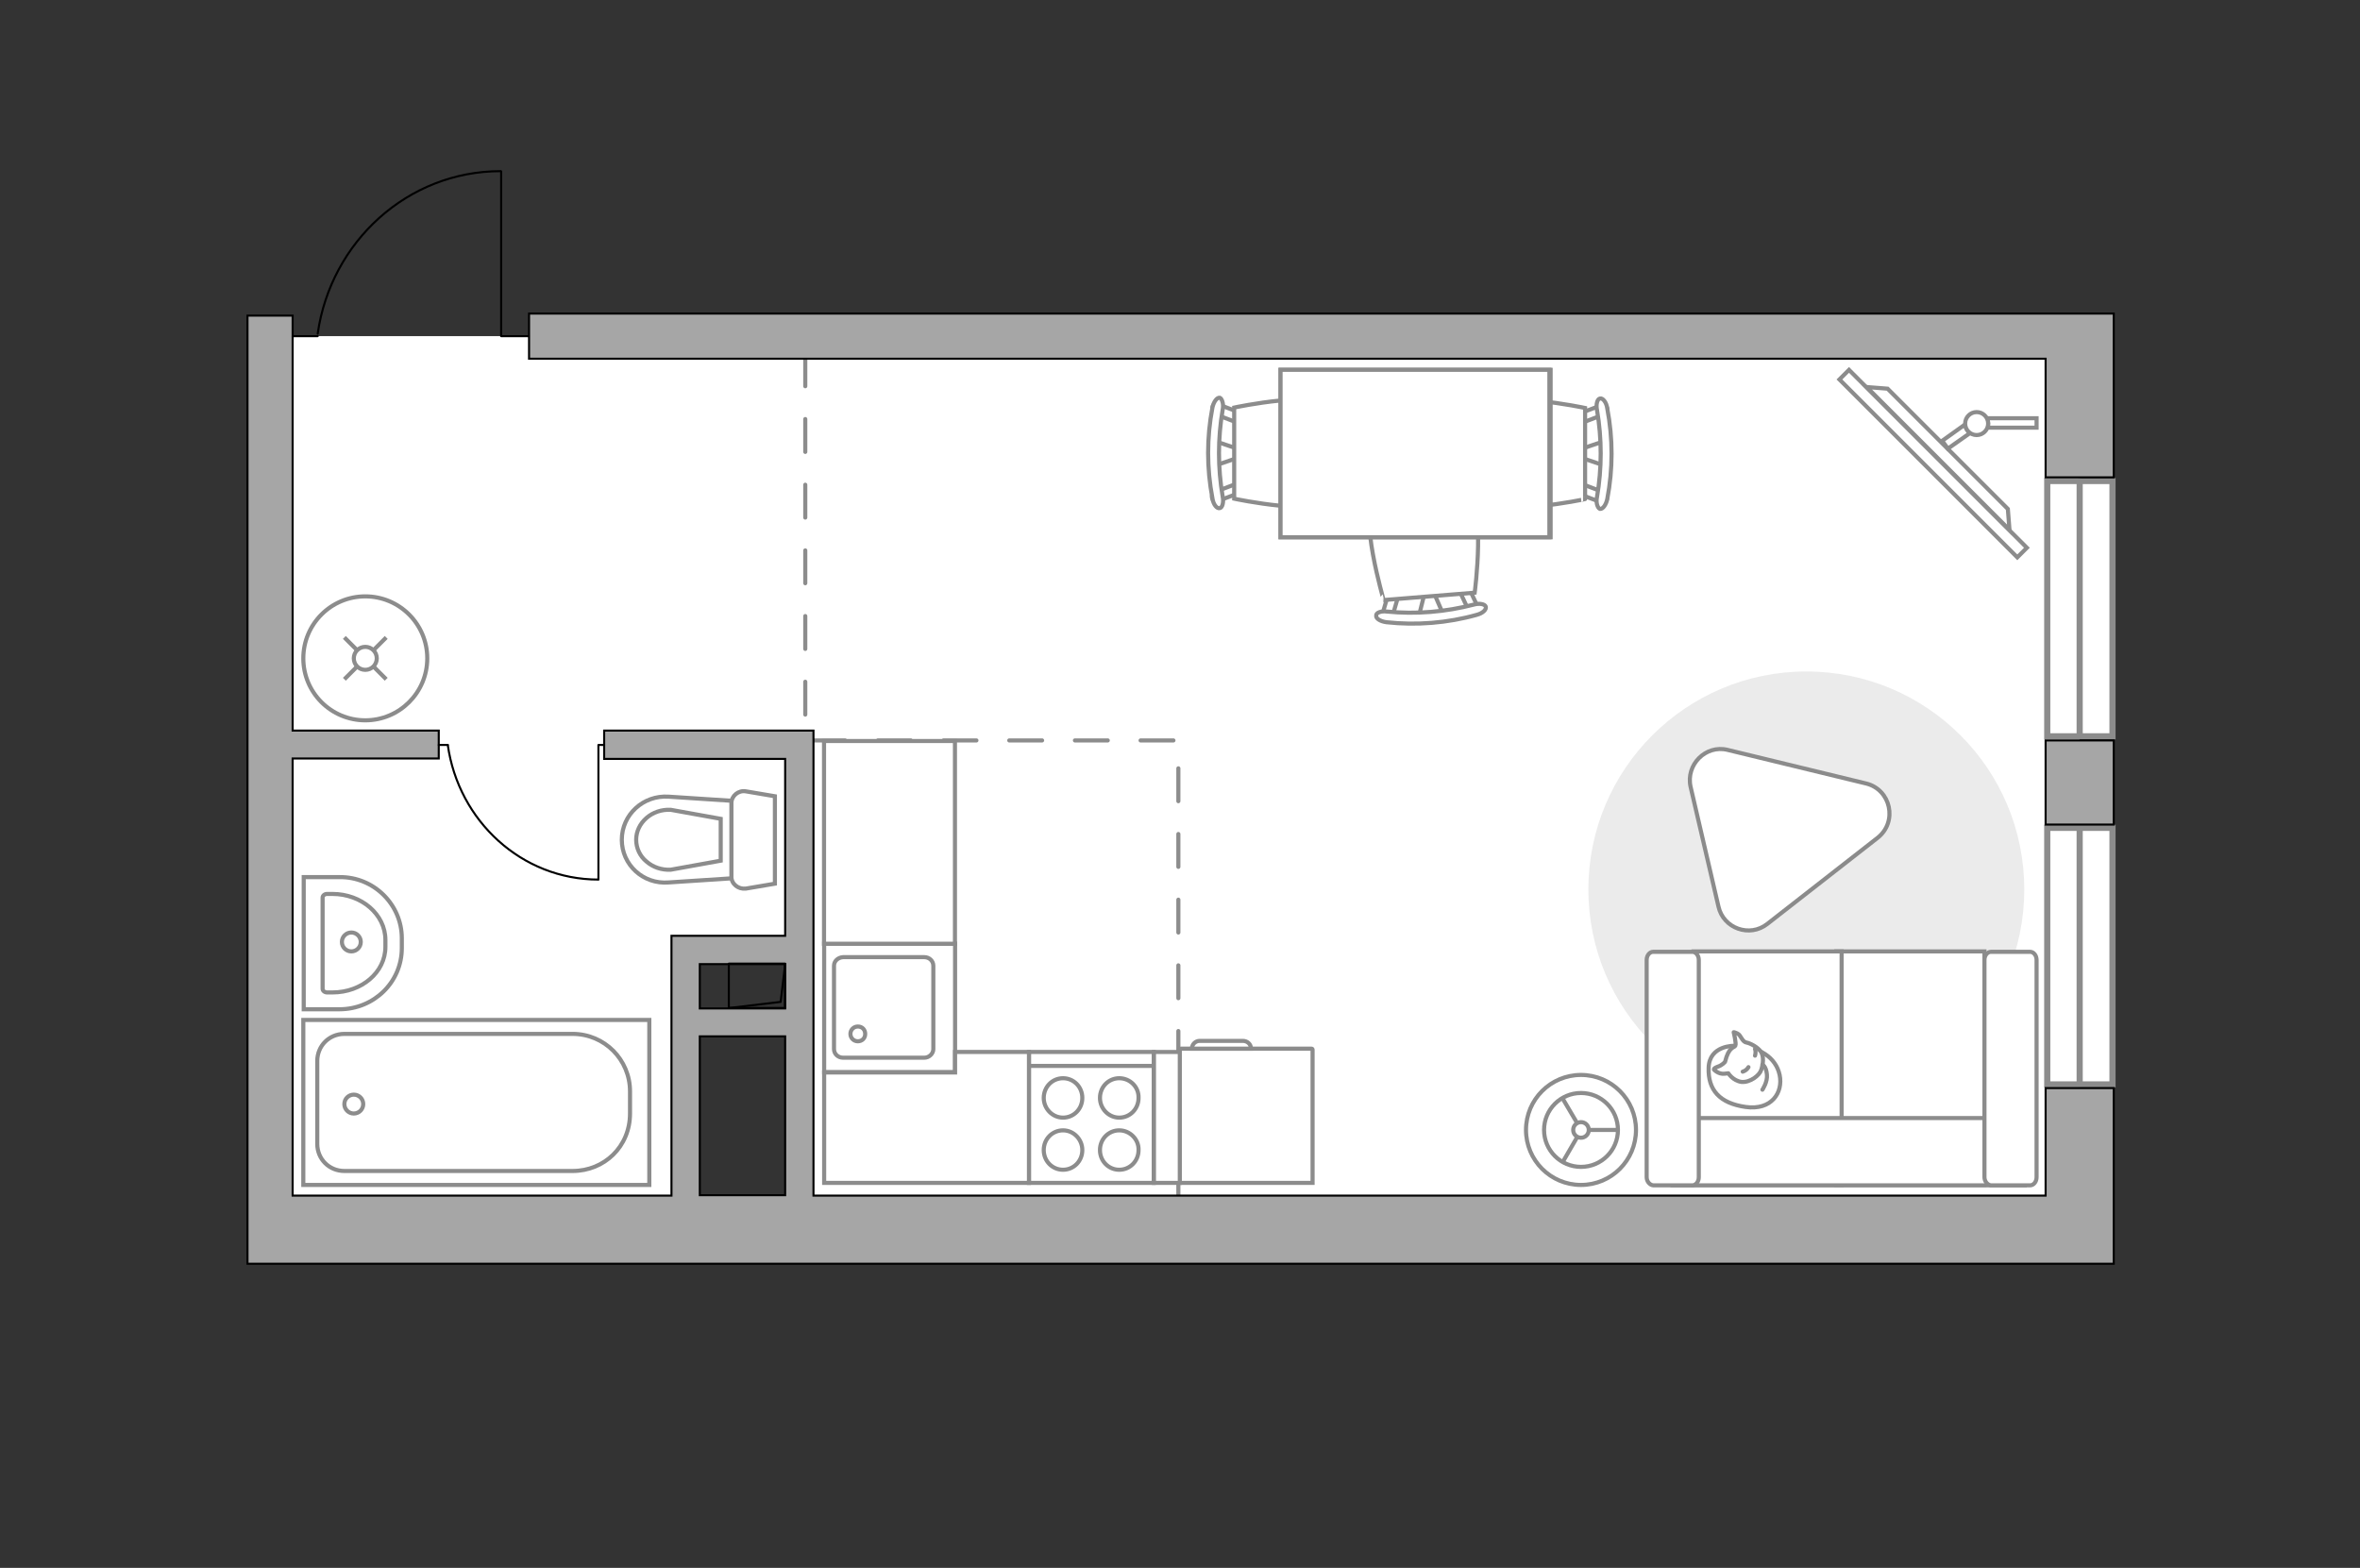<?xml version="1.0" encoding="utf-8"?>
<!-- Generator: Adobe Illustrator 27.2.0, SVG Export Plug-In . SVG Version: 6.00 Build 0)  -->
<svg version="1.1" xmlns="http://www.w3.org/2000/svg" xmlns:xlink="http://www.w3.org/1999/xlink" x="0px" y="0px"
	 viewBox="0 0 575 382" style="enable-background:new 0 0 575 382;" xml:space="preserve">
<rect x="0" y="0" width="575" height="382" fill="#333333" stroke="none"/>
<style type="text/css">
	.st0{fill:#FFFFFF;}
	.st1{fill:#FFFFFF;stroke:#8C8C8C;stroke-width:1.5;stroke-linecap:round;stroke-miterlimit:10;}
	.st2{fill:none;stroke:#8C8C8C;stroke-linecap:round;stroke-linejoin:round;stroke-miterlimit:10;stroke-dasharray:8;}
	.st3{fill:#A6A6A6;stroke:#000000;stroke-width:0.5;stroke-miterlimit:10;}
	.st4{fill:none;stroke:#000000;stroke-width:0.5;stroke-linecap:round;stroke-linejoin:round;stroke-miterlimit:10;}
	.st5{fill:#FFFFFF;stroke:#8C8C8C;stroke-miterlimit:10;}
	.st6{fill:#EBEBEB;}
	.st7{fill:#FFFFFF;stroke:#8C8C8C;stroke-linecap:round;stroke-linejoin:round;stroke-miterlimit:10;}
	.st8{fill:none;stroke:#8C8C8C;stroke-linecap:round;stroke-linejoin:round;stroke-miterlimit:10;}
	.st9{fill:#FFFFFF;stroke:#8B8B8B;stroke-linecap:round;stroke-linejoin:round;stroke-miterlimit:10;}
</style>
<g id="bg_1_">
	<path class="st0" d="M506.7,296.4V81.9H142.7H71.3l-5.5,5.5v209H506.7z M166.2,232h27v61.5h-27V232z"/>
</g>
<g id="windows_1_">
	<g>
		<rect x="498.8" y="117.2" class="st1" width="15.9" height="62.2"/>
		<line class="st1" x1="506.7" y1="179.4" x2="506.7" y2="117.2"/>
	</g>
	<g>
		<rect x="498.8" y="201.7" class="st1" width="15.9" height="62.5"/>
		<line class="st1" x1="506.7" y1="264.2" x2="506.7" y2="201.7"/>
	</g>
</g>
<g id="plan">
	<polyline class="st2" points="287.1,291.2 287.1,180.4 196.2,180.4 196.2,87.4 	"/>
	<g>
		<path class="st3" d="M498.4,265.1v26.2H198.2V178h-2h-4.9h-44.1v6.9h44.1V228h-27.7v2v4.9v56.4H71.3V184.8h35.6V178H71.3V76.9h-11
			v214.4v8.3v8.3H515v-8.3v-8.3v-26.2H498.4z M191.3,234.9v10.8h-20.8v-10.8H191.3z M170.5,252.5h20.8v38.7h-20.8V252.5z"/>
		<polygon class="st3" points="498.4,116.3 515,116.3 515,76.4 503.4,76.4 498.4,76.4 128.9,76.4 128.9,87.4 498.4,87.4 		"/>
		<rect x="498.4" y="180.4" class="st3" width="16.6" height="20.5"/>
	</g>
	<g>
		
			<rect x="177.6" y="234.9" transform="matrix(-1 -1.645960e-10 1.645960e-10 -1 368.873 480.477)" class="st4" width="13.7" height="10.8"/>
		<polyline class="st4" points="191.3,234.9 190.2,244.1 177.6,245.6 		"/>
	</g>
	<g>
		<path id="wc_00000023248562870634773260000010019772402093737608_" class="st5" d="M163.4,211.9"/>
		<g id="Group_26_00000116226004994970377970000016193535981413246130_">
			<path id="Vector_130_00000076603263611205081640000009655971330615402123_" class="st5" d="M178.2,213.6l0-17.9
				c0-1.8,1.7-3.2,3.5-2.9l7.1,1.2l0,21.3l-7.1,1.2C179.9,216.7,178.2,215.4,178.2,213.6z"/>
			<path id="Vector_131_00000163793162034280348120000010624097998707441830_" class="st5" d="M151.5,204.6
				c0-6.1,5.2-10.9,11.4-10.5l15.3,1l0,18.9l-15.3,1C156.7,215.5,151.5,210.7,151.5,204.6z"/>
			<path id="Vector_132_00000155852000320255533280000013631251877815909539_" class="st5" d="M175.6,199.5l-12.2-2.2
				c-2.2-0.1-4.3,0.6-5.9,2c-1.6,1.4-2.5,3.3-2.5,5.3s0.9,4,2.5,5.3c1.6,1.4,3.7,2.1,5.9,2l12.2-2.2L175.6,199.5z"/>
		</g>
	</g>
	<g>
		<path id="Vector_134_00000090989774084241649450000011411478547157102992_" class="st5" d="M97.9,228.6v2.4
			c0,8.3-6.8,14.9-15.2,14.9H74v-32.2h8.7C91.1,213.6,97.9,220.4,97.9,228.6z"/>
		<path id="Vector_133_00000065795770339269192920000015455340720170691205_" class="st5" d="M93.9,229v1.7
			c0,6.2-5.8,11.1-12.9,11.1h-1.3c-0.6,0-1.1-0.4-1.1-0.9v-22.2c0-0.5,0.5-0.9,1.1-0.9H81C88.1,217.8,93.9,222.8,93.9,229z"/>
		<circle class="st5" cx="85.6" cy="229.5" r="2.3"/>
	</g>
	<g>
		<g>
			<path id="Vector_135_00000180361840805007200990000003060956890387382414_" class="st5" d="M158.2,288.7l-84.3,0l0-40.2h84.3
				V288.7z"/>
			<path id="Vector_136_00000145056331819283094400000012499514916048528792_" class="st5" d="M153.5,265.9v5.4c0,8.1-6.3,14-14,14
				H83.9c-3.7,0-6.6-2.9-6.6-6.6v-20.2c0-3.7,2.9-6.6,6.6-6.6l55.6,0C147.3,251.9,153.5,258.2,153.5,265.9z"/>
		</g>
		<circle class="st5" cx="86.2" cy="269" r="2.3"/>
	</g>
	<g>
		<g id="Group_27_00000075845859841995343390000014981599006866805408_">
			<path id="Vector_140_00000055674650884511355540000008747585618614913668_" class="st5" d="M232.7,261.2l0-31.3l-31.9,0l0,31.3
				L232.7,261.2z"/>
		</g>
		<path id="Vector_141_00000140705196303913514200000017595115420671660680_" class="st5" d="M203.2,235.3l0,20.3
			c0,1.2,1,2.1,2.2,2.1l19.8,0c1.2,0,2.2-1,2.2-2.1l0-20.3c0-1.2-1-2.1-2.2-2.1l-19.8,0C204.1,233.3,203.2,234.2,203.2,235.3z"/>
		<path id="Vector_139_00000181056431577522511250000004332219261406754745_" class="st5" d="M210.8,251.9c0,1.1-0.8,1.8-1.8,1.8
			c-1,0-1.8-0.8-1.8-1.8c0-1,0.8-1.8,1.8-1.8C210.1,250.1,210.8,250.9,210.8,251.9z"/>
	</g>
	<g>
		<path id="Vector_142_00000147185867346779496830000002307653444338715837_" class="st5" d="M250.7,288.2h30.4v-31.9h-30.4
			L250.7,288.2z"/>
		<g id="Group_28_00000183955572134222557030000002748347386761551787_">
			<g id="Group_29_00000033334402739267378540000002046102185003335311_">
				<path id="Vector_143_00000116198700334698058410000017077305767849220757_" class="st5" d="M272.7,275.4c-2.6,0-4.7,2.1-4.7,4.8
					c0,2.7,2.1,4.8,4.7,4.8c2.6,0,4.7-2.1,4.7-4.8C277.5,277.6,275.3,275.4,272.7,275.4z"/>
				<path id="Vector_144_00000132785044387933756670000006343981582239840641_" class="st5" d="M272.7,262.7c-2.6,0-4.7,2.1-4.7,4.8
					c0,2.6,2.1,4.8,4.7,4.8c2.6,0,4.7-2.1,4.7-4.8C277.5,264.8,275.3,262.7,272.7,262.7z"/>
			</g>
			<g id="Group_30_00000176005976231016557120000007633131578177361313_">
				<path id="Vector_145_00000038393475281355423380000013390408347373372076_" class="st5" d="M259,275.4c-2.6,0-4.7,2.1-4.7,4.8
					c0,2.7,2.1,4.8,4.7,4.8c2.6,0,4.7-2.1,4.7-4.8C263.7,277.6,261.6,275.4,259,275.4z"/>
				<path id="Vector_146_00000030459457552343883130000013126231874748229029_" class="st5" d="M259,262.7c-2.6,0-4.7,2.1-4.7,4.8
					c0,2.6,2.1,4.8,4.7,4.8c2.6,0,4.7-2.1,4.7-4.8C263.7,264.8,261.6,262.7,259,262.7z"/>
			</g>
		</g>
		<path id="Vector_147_00000025427790304312946140000015194128278268044170_" class="st5" d="M281.1,259.7l-30.1,0"/>
	</g>
	<g>
		<polyline class="st4" points="122.1,41.8 122.1,81.9 128.8,81.9 		"/>
		<line class="st4" x1="71.3" y1="81.9" x2="77.4" y2="81.9"/>
		<path class="st4" d="M77.4,81.3c3.2-22.4,21.9-39.6,44.6-39.6"/>
	</g>
</g>
<g id="furniture_1_">
	<g id="Group_34_00000062885013408839534790000000745329813841344159_">
		<path id="Vector_158_00000031923830931108330080000007203286346259294105_" class="st4" d="M145.8,214.2l0-32.7h1.4"/>
		<path id="Vector_159_00000098203124330037180160000011049964560655894144_" class="st4" d="M106.9,181.5h2.2"/>
		<path id="Vector_160_00000075848886557554050850000007847849771162144185_" class="st4" d="M109.1,181.5
			c2.6,18.5,18,32.8,36.7,32.8"/>
	</g>
	<g>
		<path id="Vector_8_00000150066832738479903170000009206298840799105171_" class="st5" d="M287.7,255.5l31.9,0
			c0.1,0,0.2,0.1,0.2,0.2l0,32.5l-32.4,0l0-32.5C287.5,255.6,287.5,255.5,287.7,255.5z"/>
		<path id="Vector_9_00000183223298019682492460000004498482775194725270_" class="st5" d="M304.8,255.5l-14.4,0
			c0-1.1,0.9-1.9,1.9-1.9h10.5C303.9,253.6,304.8,254.4,304.8,255.5z"/>
	</g>
	
		<rect x="192.1" y="189.3" transform="matrix(-9.670771e-11 1 -1 -9.670771e-11 421.97 -11.562)" class="st5" width="49.4" height="31.9"/>
	<polygon class="st5" points="250.7,256.3 232.7,256.3 232.7,261.3 200.8,261.3 200.8,288.2 232.7,288.2 250.7,288.2 	"/>
	
		<rect x="268.3" y="269.1" transform="matrix(-9.673436e-11 1 -1 -9.673436e-11 556.553 -12.001)" class="st5" width="31.9" height="6.3"/>
	<path id="Vector_00000111893238830057114550000011466393355106069920_" class="st6" d="M493.2,216.7c0,29.4-23.8,53.1-53.1,53.1
		s-53.1-23.8-53.1-53.1s23.8-53.1,53.1-53.1S493.2,187.3,493.2,216.7z"/>
	<g>
		<path id="Vector_55_00000070102366497379567210000004477356953983393202_" class="st5" d="M483.5,288.7h-36.1v-56.9h36.1V288.7z"
			/>
		<path id="Vector_56_00000098211340043782456500000018113249481233784242_" class="st5" d="M448.7,288.7h-36.1v-56.9h36.1V288.7z"
			/>
		<path id="Vector_57_00000147899454352988499960000010671839133067932066_" class="st5" d="M489.8,272.4l3.4,16.4h-85.7v-16.4
			H489.8z"/>
		<path id="Vector_58_00000023274909077489000470000011260482827016063167_" class="st5" d="M483.5,286.8v-52.9c0-1.1,0.7-2,1.6-2
			h9.5c0.9,0,1.6,0.9,1.6,2v52.9c0,1.1-0.7,2-1.6,2h-9.5C484.2,288.7,483.5,287.8,483.5,286.8z"/>
		<path id="Vector_59_00000174591205652794596060000011442496160876682934_" class="st5" d="M401.2,286.8v-52.9c0-1.1,0.7-2,1.6-2
			h9.5c0.9,0,1.6,0.9,1.6,2v52.9c0,1.1-0.7,2-1.6,2h-9.5C401.9,288.7,401.2,287.8,401.2,286.8z"/>
		<g>
			<path class="st7" d="M422.6,254.8c0,0-6.1-0.2-6.3,5.3c-0.2,5.5,2.7,8.7,9,9.6c6.3,0.9,9.2-3.5,8.3-7.8
				C432.7,257.7,428.7,254.9,422.6,254.8z"/>
			<path class="st7" d="M420.3,258.7c0,0-0.6,0.8-1.8,1.2c-1.1,0.4-0.9,0.7-0.9,0.7s1.1,1.2,2.6,1c0.9-0.1,0.9-0.1,0.9-0.1
				s1.1,1.8,3.2,2.1c2.1,0.2,4.4-1.6,4.8-2.9c0.5-1.4,0.7-3.4-0.1-4.5c-0.8-1.1-2.5-2-3.5-2.2c-1.1-0.2-1.3-1.8-2.2-2.2
				c-0.9-0.4-0.9-0.3-0.9-0.3s0.7,2.8,0.4,3.3C422.5,255.3,421.2,255,420.3,258.7z"/>
			<path class="st7" d="M426,260c0,0-0.4,0.8-1.4,1.1"/>
			<path class="st7" d="M427.6,257.2c0,0,0.3-0.9,0-1.6"/>
			<path class="st8" d="M429.4,259.4c0,0,0.9,0.3,1.1,2.4c0.2,1.8-1.1,3.7-1.1,3.7"/>
		</g>
	</g>
	<g>
		
			<rect x="440.4" y="111.2" transform="matrix(-0.707 -0.707 0.707 -0.707 724.251 525.773)" class="st5" width="61.3" height="3.3"/>
		<polygon class="st5" points="459.9,94.7 489.2,124 489.6,129.1 454.8,94.3 		"/>
		<g>
			<path class="st5" d="M484.4,103.2c0-0.5-0.1-0.9-0.3-1.3h12.1v2.3h-11.9C484.4,103.8,484.4,103.5,484.4,103.2z"/>
			<path class="st5" d="M478.8,103.4c0.1,0.9,0.5,1.6,1.2,2.1l-5.4,3.8l-1.4-1.9L478.8,103.4z"/>
		</g>
		<circle class="st5" cx="481.6" cy="103.2" r="2.8"/>
	</g>
	<path class="st9" d="M411.9,191.7l6.8,29.2c1.2,5.3,7.6,7.6,11.9,4.2l26.9-21c4.9-3.9,3.2-11.7-2.8-13.2l-33.8-8.2
		C415.6,181.4,410.7,186.3,411.9,191.7z"/>
	<g>
		<g id="Group_2_00000047759337506478402960000004700668379743273405_">
			<g id="Group_3_00000080184293321048166980000018030410806428990108_">
				<path id="Vector_10_00000083065028856605792170000009592055805463197827_" class="st5" d="M296.1,107.5l6.2,2.1v1.7l-6.2,2.1
					V107.5z"/>
			</g>
			<g id="Group_4_00000076580393889603836990000003402492535783408025_">
				<path id="Vector_11_00000173847404687347745750000000487154829718642355_" class="st5" d="M302.1,119.2c0,0.6-0.3,1.1-0.7,1.1
					l-5,1.9c-0.5,0.2-0.9-0.2-1.1-0.9c-0.1-0.7,0.2-1.4,0.6-1.4l5-1.9c0.5-0.2,0.9,0.2,1.1,0.9C302.1,119.1,302.1,119.1,302.1,119.2
					z"/>
			</g>
			<g id="Group_5_00000029041381438199203430000013146066101147074218_">
				<path id="Vector_12_00000094602769900744362370000011102009015703668923_" class="st5" d="M302.1,101.6c0,0.1,0,0.2,0,0.3
					c-0.1,0.7-0.6,1.1-1.1,0.9l-5-1.9c-0.5-0.2-0.7-0.9-0.6-1.6c0.1-0.7,0.6-1.1,1.1-0.9l5,1.9C301.8,100.6,302.1,101.1,302.1,101.6
					z"/>
			</g>
			<path id="Vector_13_00000007401454146639306160000000325165286364478645_" class="st5" d="M326.7,99.3c3.9,3.9,3.9,18.3,0,22.2
				c-4.6,4.6-26,0-26,0V99.3C300.7,99.3,322.1,94.7,326.7,99.3z"/>
			<path id="Vector_14_00000099662756406117808130000010346264693953925779_" class="st5" d="M297.9,99.8c-1.2,7-1.2,14.2,0,21.2
				c0.3,1.4-0.1,2.7-0.7,2.8c-0.7,0.2-1.6-0.9-1.8-2.4c-1.4-7.3-1.4-14.8,0-22.1c0.3-1.4,1.1-2.5,1.8-2.4
				C297.7,97.1,298.2,98.4,297.9,99.8z"/>
		</g>
		<g id="Group_2_00000139265070918426966780000005844846090763175835_">
			<g id="Group_3_00000031906243034302541210000000679787977140339630_">
				<path id="Vector_10_00000183955840217086378910000002175663264466654621_" class="st5" d="M390.8,113.4l-6.2-2.1v-1.7l6.2-2.1
					V113.4z"/>
			</g>
			<g id="Group_4_00000054948651781664965640000004955880780147561890_">
				<path id="Vector_11_00000014614708522036435930000014087978554922184336_" class="st5" d="M384.8,101.6c0-0.6,0.3-1.1,0.7-1.1
					l5-1.9c0.5-0.2,0.9,0.2,1.1,0.9c0.1,0.7-0.2,1.4-0.6,1.4l-5,1.9c-0.5,0.2-0.9-0.2-1.1-0.9C384.8,101.8,384.8,101.8,384.8,101.6z
					"/>
			</g>
			<g id="Group_5_00000134218422931897909600000018185586899267331259_">
				<path id="Vector_12_00000157301560291679788230000008202063084322670734_" class="st5" d="M384.8,119.3c0-0.1,0-0.2,0-0.3
					c0.1-0.7,0.6-1.1,1.1-0.9l5,1.9c0.5,0.2,0.7,0.9,0.6,1.6c-0.1,0.7-0.6,1.1-1.1,0.9l-5-1.9C385.1,120.3,384.8,119.8,384.8,119.3z
					"/>
			</g>
			<path id="Vector_13_00000032610668568371224860000006221142945230333334_" class="st5" d="M360.2,121.6c-3.9-3.9-3.9-18.3,0-22.2
				c4.6-4.6,26,0,26,0v22.2C386.3,121.6,364.8,126.2,360.2,121.6z"/>
			<path id="Vector_14_00000029760688310609477780000004084896824063203487_" class="st5" d="M389.1,121.1c1.2-7,1.2-14.2,0-21.2
				c-0.3-1.4,0.1-2.7,0.7-2.8c0.7-0.2,1.6,0.9,1.8,2.4c1.4,7.3,1.4,14.8,0,22.1c-0.3,1.4-1.1,2.5-1.8,2.4
				C389.2,123.7,388.8,122.4,389.1,121.1z"/>
		</g>
		<g id="Group_2_00000167398147522494743240000014507908058116348806_">
			<g id="Group_3_00000033347164342715036590000017425366385419111298_">
				<path id="Vector_10_00000163792041653612866240000000843047566098577581_" class="st5" d="M345.7,150.1l1.6-6.4l1.7-0.1l2.6,6
					L345.7,150.1z"/>
			</g>
			<g id="Group_4_00000023990392330535854650000012076409734458140863_">
				<path id="Vector_11_00000119828460061322117460000009397710664344115356_" class="st5" d="M356.9,143.1c0.6,0,1.1,0.2,1.2,0.6
					l2.3,4.9c0.2,0.5-0.1,0.9-0.8,1.1c-0.7,0.2-1.4-0.1-1.5-0.4l-2.3-4.9c-0.2-0.5,0.1-0.9,0.8-1.1
					C356.7,143.1,356.8,143.1,356.9,143.1z"/>
			</g>
			<g id="Group_5_00000128452134747965478030000009799312926881363113_">
				<path id="Vector_12_00000118365300127899514790000005100253712428103086_" class="st5" d="M339.3,144.5c0.1,0,0.2,0,0.3,0
					c0.7,0.1,1.1,0.5,1,1l-1.5,5.2c-0.1,0.5-0.8,0.8-1.5,0.7c-0.7-0.1-1.1-0.5-1-1l1.5-5.2C338.3,144.9,338.8,144.6,339.3,144.5z"/>
			</g>
			<path id="Vector_13_00000049193345175034097400000010974425665646013338_" class="st5" d="M335,120.3c3.6-4.2,17.9-5.4,22.2-1.8
				c5,4.2,2.1,25.9,2.1,25.9l-22.2,1.8C337.2,146.2,330.8,125.2,335,120.3z"/>
			<path id="Vector_14_00000078732264780624610240000005406999658835395458_" class="st5" d="M337.9,149c7.1,0.7,14.3,0.1,21.2-1.7
				c1.4-0.4,2.7-0.1,2.9,0.5c0.2,0.7-0.7,1.6-2.2,2c-7.1,2-14.7,2.6-22,1.8c-1.5-0.2-2.6-0.9-2.5-1.6
				C335.2,149.3,336.5,148.8,337.9,149z"/>
		</g>
		<g>
			<path id="Vector_35_00000080908263014788111430000010376229936757450382_" class="st5" d="M377.8,90.1v40.8H312v-33v-7.8H377.8z"
				/>
			<path class="st5" d="M377.5,130.8V90.1H312v40.8H377.5z"/>
		</g>
	</g>
	<g>
		<circle class="st5" cx="89" cy="160.4" r="15.1"/>
		<line class="st5" x1="94.1" y1="165.5" x2="91.1" y2="162.5"/>
		<circle class="st5" cx="89" cy="160.4" r="2.8"/>
		<line class="st5" x1="86.9" y1="158.3" x2="83.9" y2="155.3"/>
		<line class="st5" x1="83.9" y1="165.5" x2="86.9" y2="162.5"/>
		<line class="st5" x1="91.1" y1="158.3" x2="94.1" y2="155.3"/>
	</g>
	<g>
		<circle class="st5" cx="385.2" cy="275.3" r="13.4"/>
		<circle class="st5" cx="385.2" cy="275.3" r="9"/>
		<circle class="st5" cx="385.2" cy="275.3" r="1.9"/>
		<path class="st5" d="M385.2,275.3"/>
		<line class="st5" x1="387" y1="275.3" x2="394.1" y2="275.3"/>
		<line class="st5" x1="384.3" y1="277" x2="380.7" y2="283.2"/>
		<line class="st5" x1="384.3" y1="273.7" x2="380.7" y2="267.6"/>
	</g>
</g>
<g id="points">
	<path id="h" class="st3" d="M138.8,133.2"/>
	<path id="s" class="st3" d="M128.9,228.3"/>
	<path id="k" class="st3" d="M250.6,220.9"/>
	<path id="r" class="st3" d="M353.4,187.8"/>
</g>
</svg>
